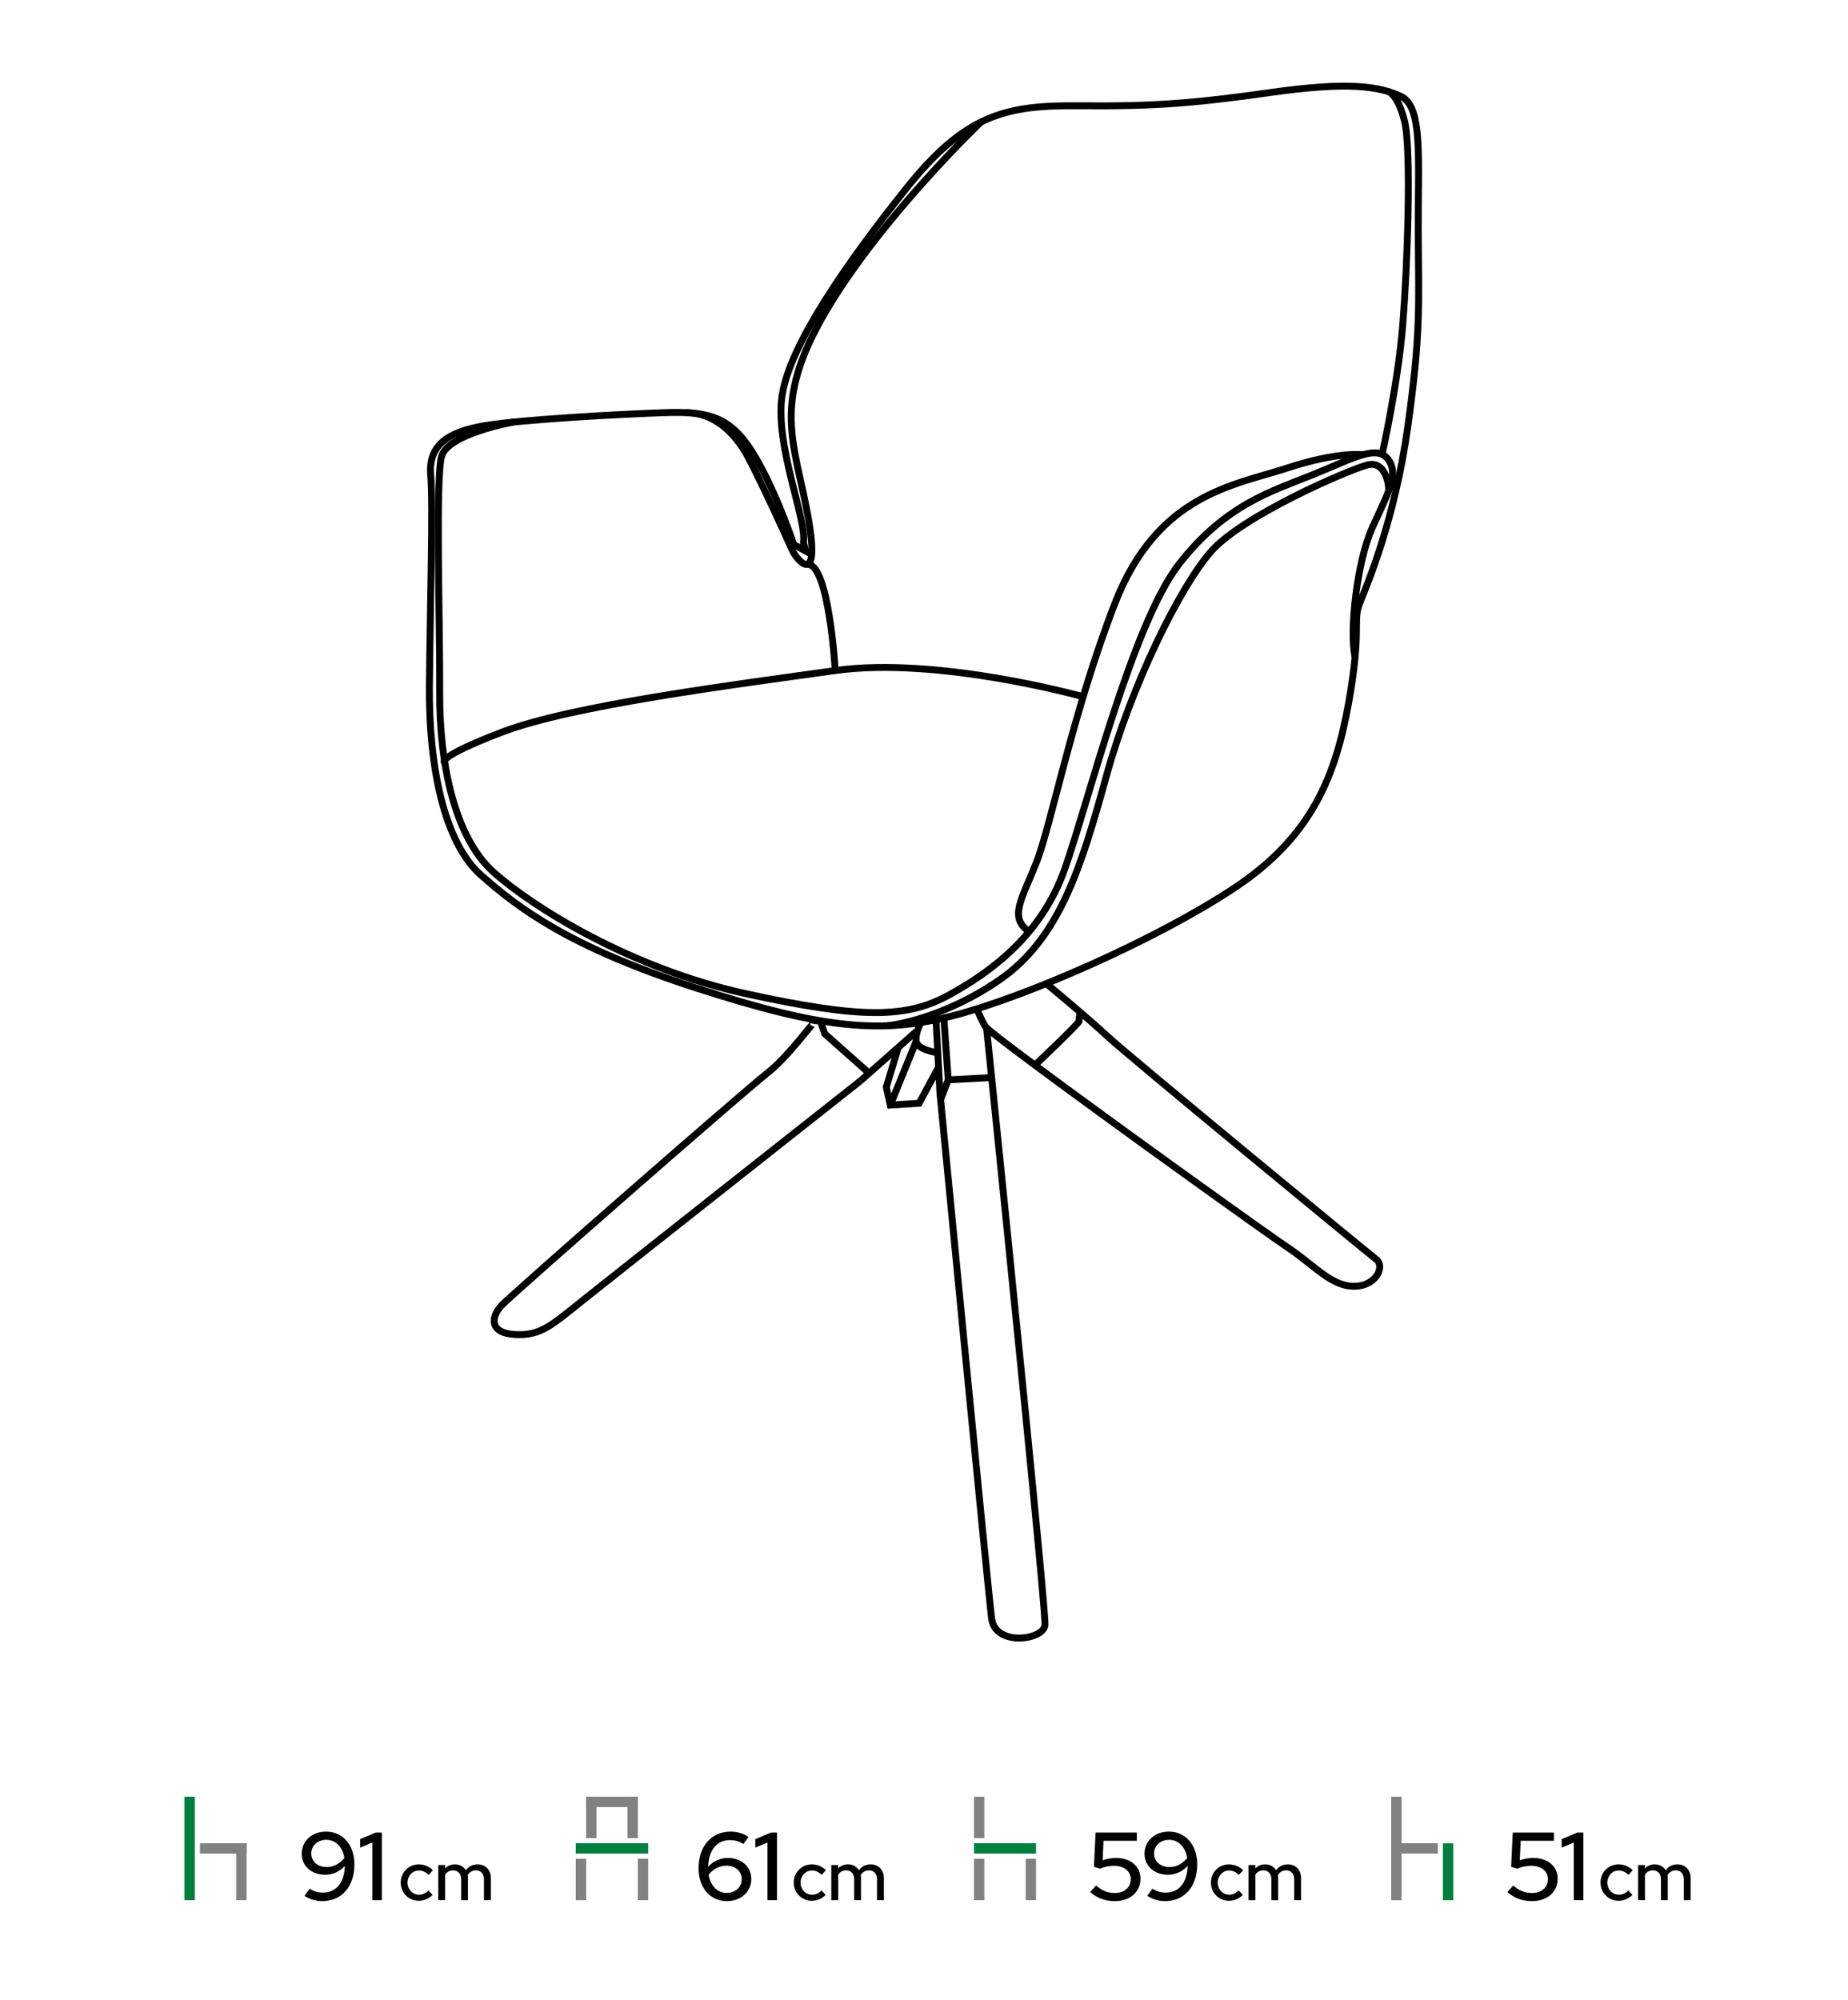 <svg width="536" height="580" viewBox="0 0 536 580" fill="none" xmlns="http://www.w3.org/2000/svg">
<g clip-path="url(#clip0_17_54490)">
<path d="M233.039 157.276C234.084 150.695 224.578 128.967 226.876 114.447C229.174 99.927 245.385 76.536 262.736 54.795C280.088 33.053 291.746 30.461 313.264 30.67C334.783 30.879 346.483 29.939 368.628 26.805C390.774 23.671 399.862 24.925 406.338 27.954C412.815 30.983 411.248 46.339 411.352 67.335C411.456 88.332 412.188 96.167 408.323 123.744C404.458 151.322 396.31 170.02 394.325 175.034C392.34 180.048 394.952 182.659 391.191 203.656C387.431 224.653 380.745 242.41 358.077 257.453C335.41 272.495 297.909 288.895 276.808 294.432C255.707 299.968 238.784 298.401 201.91 286.493C165.035 274.584 150.307 263.303 139.547 253.797C128.788 244.291 124.341 222.249 124.55 198.835C124.759 175.42 125.654 146.411 124.923 137.742C124.192 129.071 129.937 125.206 140.592 123.43C151.247 121.655 179.869 120.087 192.509 119.67C205.148 119.252 211.625 120.506 218.31 131.265C224.264 140.848 229.058 154.49 230.036 157.36L230.156 157.712L230.218 157.902L230.156 157.712L230.218 157.902L233.618 159.77L233.039 157.276Z" stroke="black" stroke-width="2" stroke-miterlimit="5.032"/>
<path d="M400.923 131.52C400.923 131.52 405.502 111.052 406.86 94.235C408.218 77.416 409.42 43.362 407.383 35.163C405.346 26.962 402.502 26.5 402.502 26.5" stroke="black" stroke-width="2" stroke-miterlimit="5.032"/>
<path d="M284.526 35.383C284.526 35.383 255.838 62.738 239.74 89.916C223.643 117.093 230.333 127.756 234.305 149.498C238.277 171.239 230.95 162.133 229.853 159.678C228.756 157.223 221.026 140.144 216.952 132.518C212.878 124.893 206.626 119.664 199.097 119.666" stroke="black" stroke-width="2" stroke-miterlimit="5.032"/>
<path d="M148.928 122.392C148.928 122.392 129.832 125.729 128.056 132.415C126.281 139.1 127.639 180.571 127.534 200.94C127.43 221.31 131.817 242.724 143.099 252.857C154.38 262.99 182.898 280.852 216.43 288.165C249.961 295.477 262.914 295.268 275.136 288.582C287.358 281.897 301.982 271.242 308.772 252.126C315.562 233.009 328.411 180.988 341.991 163.544C355.571 146.099 369.255 142.338 381.059 137.533C392.863 132.728 399.445 128.835 402.668 133.264C404.683 136.031 404.062 139.252 402.242 143.675C401.15 146.328 399.627 149.415 397.981 153.098C393.594 162.917 391.33 183.024 393.037 190.52" stroke="black" stroke-width="2" stroke-miterlimit="5.032"/>
<path d="M402.487 142.562C403.307 142.866 402.473 133.25 396.623 134.817C390.774 136.384 360.376 149.546 351.288 159.888C342.2 170.229 328.171 198.626 320.854 225.177C313.537 251.727 307.205 272.182 289.97 284.091C272.734 295.999 257.374 297.448 257.374 297.448" stroke="black" stroke-width="2" stroke-miterlimit="5.032"/>
<path d="M395.284 131.878C395.284 131.878 388.371 130.795 373.224 135.757C358.077 140.719 335.697 143.226 323.363 175.002C311.029 206.779 304.907 239.173 300.625 250.036C296.341 260.9 292.501 266.021 298.495 270.146" stroke="black" stroke-width="2" stroke-miterlimit="5.032"/>
<path d="M242.249 194.445C242.249 194.445 240.477 163.304 234.146 163.633" stroke="black" stroke-width="2" stroke-miterlimit="5.032"/>
<path d="M314.162 202.034C314.162 202.034 272.144 190.264 242.249 194.445C212.354 198.626 165.885 204.581 145.815 212.223C125.745 219.863 129.016 221.203 129.016 221.203" stroke="black" stroke-width="2" stroke-miterlimit="5.032"/>
<path d="M303.477 285.221C303.477 285.221 309.041 289.821 314.487 294.529C316.963 296.669 319.414 298.832 321.308 300.595C327.366 306.236 396.414 363.062 399.13 365.151C401.846 367.241 399.13 373.09 392.549 372.986C385.968 372.882 381.268 366.927 373.433 361.704C367.656 357.853 323.539 326.227 300.18 308.876C291.862 302.697 286.175 298.329 285.791 297.67C284.329 295.163 283.321 292.545 283.321 292.545" stroke="black" stroke-width="2" stroke-miterlimit="5.032"/>
<path d="M300.18 308.876C300.18 308.876 313.16 296.626 313.004 296.052C312.848 295.479 313.332 293.535 313.332 293.535" stroke="black" stroke-width="2" stroke-miterlimit="5.032"/>
<path d="M286.14 298.051C286.14 298.051 286.7 303.501 287.618 312.468C291.805 353.404 303.427 467.635 303.085 471.236C302.666 475.626 288.66 477.508 287.614 469.355C286.569 461.202 272.629 316.995 272.629 316.995L271.482 295.692" stroke="black" stroke-width="2" stroke-miterlimit="5.032"/>
<path d="M273.767 295.186L275.032 313.13L272.805 318.814" stroke="black" stroke-width="2" stroke-miterlimit="5.032"/>
<path d="M275.032 313.13L287.618 312.467" stroke="black" stroke-width="2" stroke-miterlimit="5.032"/>
<path d="M272.224 309.473L266.57 319.92L258.214 320.442L257.064 315.219L260.512 303.833" stroke="black" stroke-width="2" stroke-miterlimit="5.032"/>
<path d="M265.735 301.953L258.214 320.442" stroke="black" stroke-width="2" stroke-miterlimit="5.032"/>
<path d="M271.998 305.284C271.998 305.284 266.048 304.46 265.735 301.953C265.617 301.013 265.784 300.011 266.038 299.124C266.46 297.648 267.127 296.495 267.127 296.495" stroke="black" stroke-width="2" stroke-miterlimit="5.032"/>
<path d="M249.544 313.444L265.735 299.124" stroke="black" stroke-width="2" stroke-miterlimit="5.032"/>
<path d="M235.977 296.883C236.195 295.688 229.078 306.082 222.388 311.308C215.699 316.534 148.739 375.075 145.501 378.523C142.263 381.97 141.95 386.566 149.366 386.984C156.783 387.402 159.917 384.372 169.318 376.852C178.72 369.33 249.544 313.444 249.544 313.444" stroke="black" stroke-width="2" stroke-miterlimit="5.032"/>
<path d="M237.899 295.988L239.202 299.76L252.084 311.197" stroke="black" stroke-width="2" stroke-miterlimit="5.032"/>
</g>
<path d="M56.498 520.999H53.499V550.998H56.498V520.999Z" fill="#00803D"/>
<path d="M71.501 534.5H58.001V537.499H71.501V534.5Z" fill="#818181"/>
<path d="M68.501 534.497L68.501 551.002L71.5 551.002L71.5 534.497L68.501 534.497Z" fill="#818181"/>
<path d="M94.564 531.12C90.504 531.12 87.508 533.836 87.508 537.56C87.508 541.088 90.364 543.636 94.312 543.636C96.524 543.636 98.624 542.656 100.024 541.06C99.856 545.988 97.504 548.816 93.64 548.816C92.24 548.816 90.98 548.452 89.804 547.668L88.32 549.74C89.664 550.692 91.596 551.28 93.472 551.28C99.072 551.28 102.796 547.08 102.796 540.612C102.796 535.012 99.436 531.12 94.564 531.12ZM94.788 541.396C92.128 541.396 90.28 539.8 90.28 537.476C90.28 535.208 92.128 533.5 94.648 533.5C97.364 533.5 99.38 535.6 99.884 538.764C98.568 540.444 96.72 541.396 94.788 541.396ZM110.754 531.4H108.99L104.454 533.304V535.768L107.982 534.284V551H110.754V531.4Z" fill="black"/>
<path d="M121.54 549.42C119.66 549.42 118.2 547.9 118.2 545.9C118.2 543.94 119.64 542.4 121.5 542.4C122.54 542.4 123.52 542.84 124.3 543.68L125.56 542.32C124.5 541.24 123 540.62 121.46 540.62C118.52 540.62 116.22 542.94 116.22 545.9C116.22 548.88 118.52 551.18 121.46 551.18C122.98 551.18 124.42 550.56 125.48 549.48L124.28 548.18C123.46 549.02 122.56 549.42 121.54 549.42ZM127.11 551H129.11V543.6C129.67 542.78 130.45 542.36 131.41 542.36C132.85 542.36 133.75 543.34 133.75 544.94V551H135.73V544.6C135.73 544.3 135.71 544 135.65 543.72C136.23 542.82 137.03 542.36 138.03 542.36C139.47 542.36 140.37 543.34 140.37 544.94V551H142.37V544.6C142.37 542.24 140.79 540.62 138.55 540.62C137.11 540.62 135.93 541.2 135.11 542.32C134.47 541.26 133.35 540.62 131.97 540.62C130.83 540.62 129.87 541.02 129.11 541.78V540.82H127.11V551Z" fill="black"/>
<path d="M173.002 521H170.001V533.002H173.002V521Z" fill="#818181"/>
<path d="M184.998 521H181.998V533.002H184.998V521Z" fill="#818181"/>
<path d="M170.001 538.998H167.001V551H170.001V538.998Z" fill="#818181"/>
<path d="M187.999 534.497H166.996V537.497H187.999V534.497Z" fill="#00803D"/>
<path d="M185 538.994L185 550.998L188 550.998L188 538.994L185 538.994Z" fill="#818181"/>
<path d="M184.998 521H169.996V524H184.998V521Z" fill="#818181"/>
<path d="M210.852 551.28C214.912 551.28 217.908 548.564 217.908 544.84C217.908 541.312 215.052 538.764 211.104 538.764C208.892 538.764 206.792 539.744 205.392 541.34C205.56 536.412 207.912 533.584 211.776 533.584C213.176 533.584 214.436 533.948 215.612 534.732L217.096 532.66C215.752 531.708 213.82 531.12 211.944 531.12C206.344 531.12 202.62 535.32 202.62 541.788C202.62 547.388 205.98 551.28 210.852 551.28ZM210.628 541.004C213.288 541.004 215.136 542.6 215.136 544.924C215.136 547.192 213.288 548.9 210.768 548.9C208.052 548.9 206.036 546.8 205.532 543.636C206.848 541.956 208.696 541.004 210.628 541.004ZM225.371 531.4H223.607L219.071 533.304V535.768L222.599 534.284V551H225.371V531.4Z" fill="black"/>
<path d="M235.54 549.42C233.66 549.42 232.2 547.9 232.2 545.9C232.2 543.94 233.64 542.4 235.5 542.4C236.54 542.4 237.52 542.84 238.3 543.68L239.56 542.32C238.5 541.24 237 540.62 235.46 540.62C232.52 540.62 230.22 542.94 230.22 545.9C230.22 548.88 232.52 551.18 235.46 551.18C236.98 551.18 238.42 550.56 239.48 549.48L238.28 548.18C237.46 549.02 236.56 549.42 235.54 549.42ZM241.11 551H243.11V543.6C243.67 542.78 244.45 542.36 245.41 542.36C246.85 542.36 247.75 543.34 247.75 544.94V551H249.73V544.6C249.73 544.3 249.71 544 249.65 543.72C250.23 542.82 251.03 542.36 252.03 542.36C253.47 542.36 254.37 543.34 254.37 544.94V551H256.37V544.6C256.37 542.24 254.79 540.62 252.55 540.62C251.11 540.62 249.93 541.2 249.11 542.32C248.47 541.26 247.35 540.62 245.97 540.62C244.83 540.62 243.87 541.02 243.11 541.78V540.82H241.11V551Z" fill="black"/>
<path d="M285.5 521H282.5V533H285.5V521Z" fill="#818181"/>
<path d="M285.5 539H282.5V551H285.5V539Z" fill="#818181"/>
<path d="M300.5 534.496H282.5V537.496H300.5V534.496Z" fill="#00803D"/>
<path d="M297.5 539.002L297.5 550.999L300.5 550.999L300.5 539.002L297.5 539.002Z" fill="#818181"/>
<path d="M317.292 541.312L319.028 541.872C320.372 541.312 321.744 541.032 323.116 541.032C325.972 541.032 327.96 542.6 327.96 544.896C327.96 547.304 326.112 548.928 323.368 548.928C321.268 548.928 319.672 548.284 317.908 546.744L316.2 548.648C318.132 550.384 320.568 551.28 323.312 551.28C327.792 551.28 330.788 548.648 330.788 544.756C330.788 541.2 327.932 538.764 323.704 538.764C322.332 538.764 321.072 538.988 319.812 539.436L320.064 533.78H329.724V531.4H317.768L317.292 541.312ZM339.013 531.12C334.953 531.12 331.957 533.836 331.957 537.56C331.957 541.088 334.813 543.636 338.761 543.636C340.973 543.636 343.073 542.656 344.473 541.06C344.305 545.988 341.953 548.816 338.089 548.816C336.689 548.816 335.429 548.452 334.253 547.668L332.769 549.74C334.113 550.692 336.045 551.28 337.921 551.28C343.521 551.28 347.245 547.08 347.245 540.612C347.245 535.012 343.885 531.12 339.013 531.12ZM339.237 541.396C336.577 541.396 334.729 539.8 334.729 537.476C334.729 535.208 336.577 533.5 339.097 533.5C341.813 533.5 343.829 535.6 344.333 538.764C343.017 540.444 341.169 541.396 339.237 541.396Z" fill="black"/>
<path d="M356.54 549.42C354.66 549.42 353.2 547.9 353.2 545.9C353.2 543.94 354.64 542.4 356.5 542.4C357.54 542.4 358.52 542.84 359.3 543.68L360.56 542.32C359.5 541.24 358 540.62 356.46 540.62C353.52 540.62 351.22 542.94 351.22 545.9C351.22 548.88 353.52 551.18 356.46 551.18C357.98 551.18 359.42 550.56 360.48 549.48L359.28 548.18C358.46 549.02 357.56 549.42 356.54 549.42ZM362.11 551H364.11V543.6C364.67 542.78 365.45 542.36 366.41 542.36C367.85 542.36 368.75 543.34 368.75 544.94V551H370.73V544.6C370.73 544.3 370.71 544 370.65 543.72C371.23 542.82 372.03 542.36 373.03 542.36C374.47 542.36 375.37 543.34 375.37 544.94V551H377.37V544.6C377.37 542.24 375.79 540.62 373.55 540.62C372.11 540.62 370.93 541.2 370.11 542.32C369.47 541.26 368.35 540.62 366.97 540.62C365.83 540.62 364.87 541.02 364.11 541.78V540.82H362.11V551Z" fill="black"/>
<path d="M406.509 521.004H403.504V551.004H406.509V521.004Z" fill="#818181"/>
<path d="M417.007 534.497H403.504V537.493H417.007V534.497Z" fill="#818181"/>
<path d="M418.502 534.52L418.502 551.003L421.498 551.003L421.498 534.52L418.502 534.52Z" fill="#00803D"/>
<path d="M438.292 541.312L440.028 541.872C441.372 541.312 442.744 541.032 444.116 541.032C446.972 541.032 448.96 542.6 448.96 544.896C448.96 547.304 447.112 548.928 444.368 548.928C442.268 548.928 440.672 548.284 438.908 546.744L437.2 548.648C439.132 550.384 441.568 551.28 444.312 551.28C448.792 551.28 451.788 548.648 451.788 544.756C451.788 541.2 448.932 538.764 444.704 538.764C443.332 538.764 442.072 538.988 440.812 539.436L441.064 533.78H450.724V531.4H438.768L438.292 541.312ZM459.25 531.4H457.486L452.95 533.304V535.768L456.478 534.284V551H459.25V531.4Z" fill="black"/>
<path d="M469.54 549.42C467.66 549.42 466.2 547.9 466.2 545.9C466.2 543.94 467.64 542.4 469.5 542.4C470.54 542.4 471.52 542.84 472.3 543.68L473.56 542.32C472.5 541.24 471 540.62 469.46 540.62C466.52 540.62 464.22 542.94 464.22 545.9C464.22 548.88 466.52 551.18 469.46 551.18C470.98 551.18 472.42 550.56 473.48 549.48L472.28 548.18C471.46 549.02 470.56 549.42 469.54 549.42ZM475.11 551H477.11V543.6C477.67 542.78 478.45 542.36 479.41 542.36C480.85 542.36 481.75 543.34 481.75 544.94V551H483.73V544.6C483.73 544.3 483.71 544 483.65 543.72C484.23 542.82 485.03 542.36 486.03 542.36C487.47 542.36 488.37 543.34 488.37 544.94V551H490.37V544.6C490.37 542.24 488.79 540.62 486.55 540.62C485.11 540.62 483.93 541.2 483.11 542.32C482.47 541.26 481.35 540.62 479.97 540.62C478.83 540.62 477.87 541.02 477.11 541.78V540.82H475.11V551Z" fill="black"/>
<defs>
<clipPath id="clip0_17_54490">
<rect width="536" height="500" fill="white"/>
</clipPath>
</defs>
</svg>
